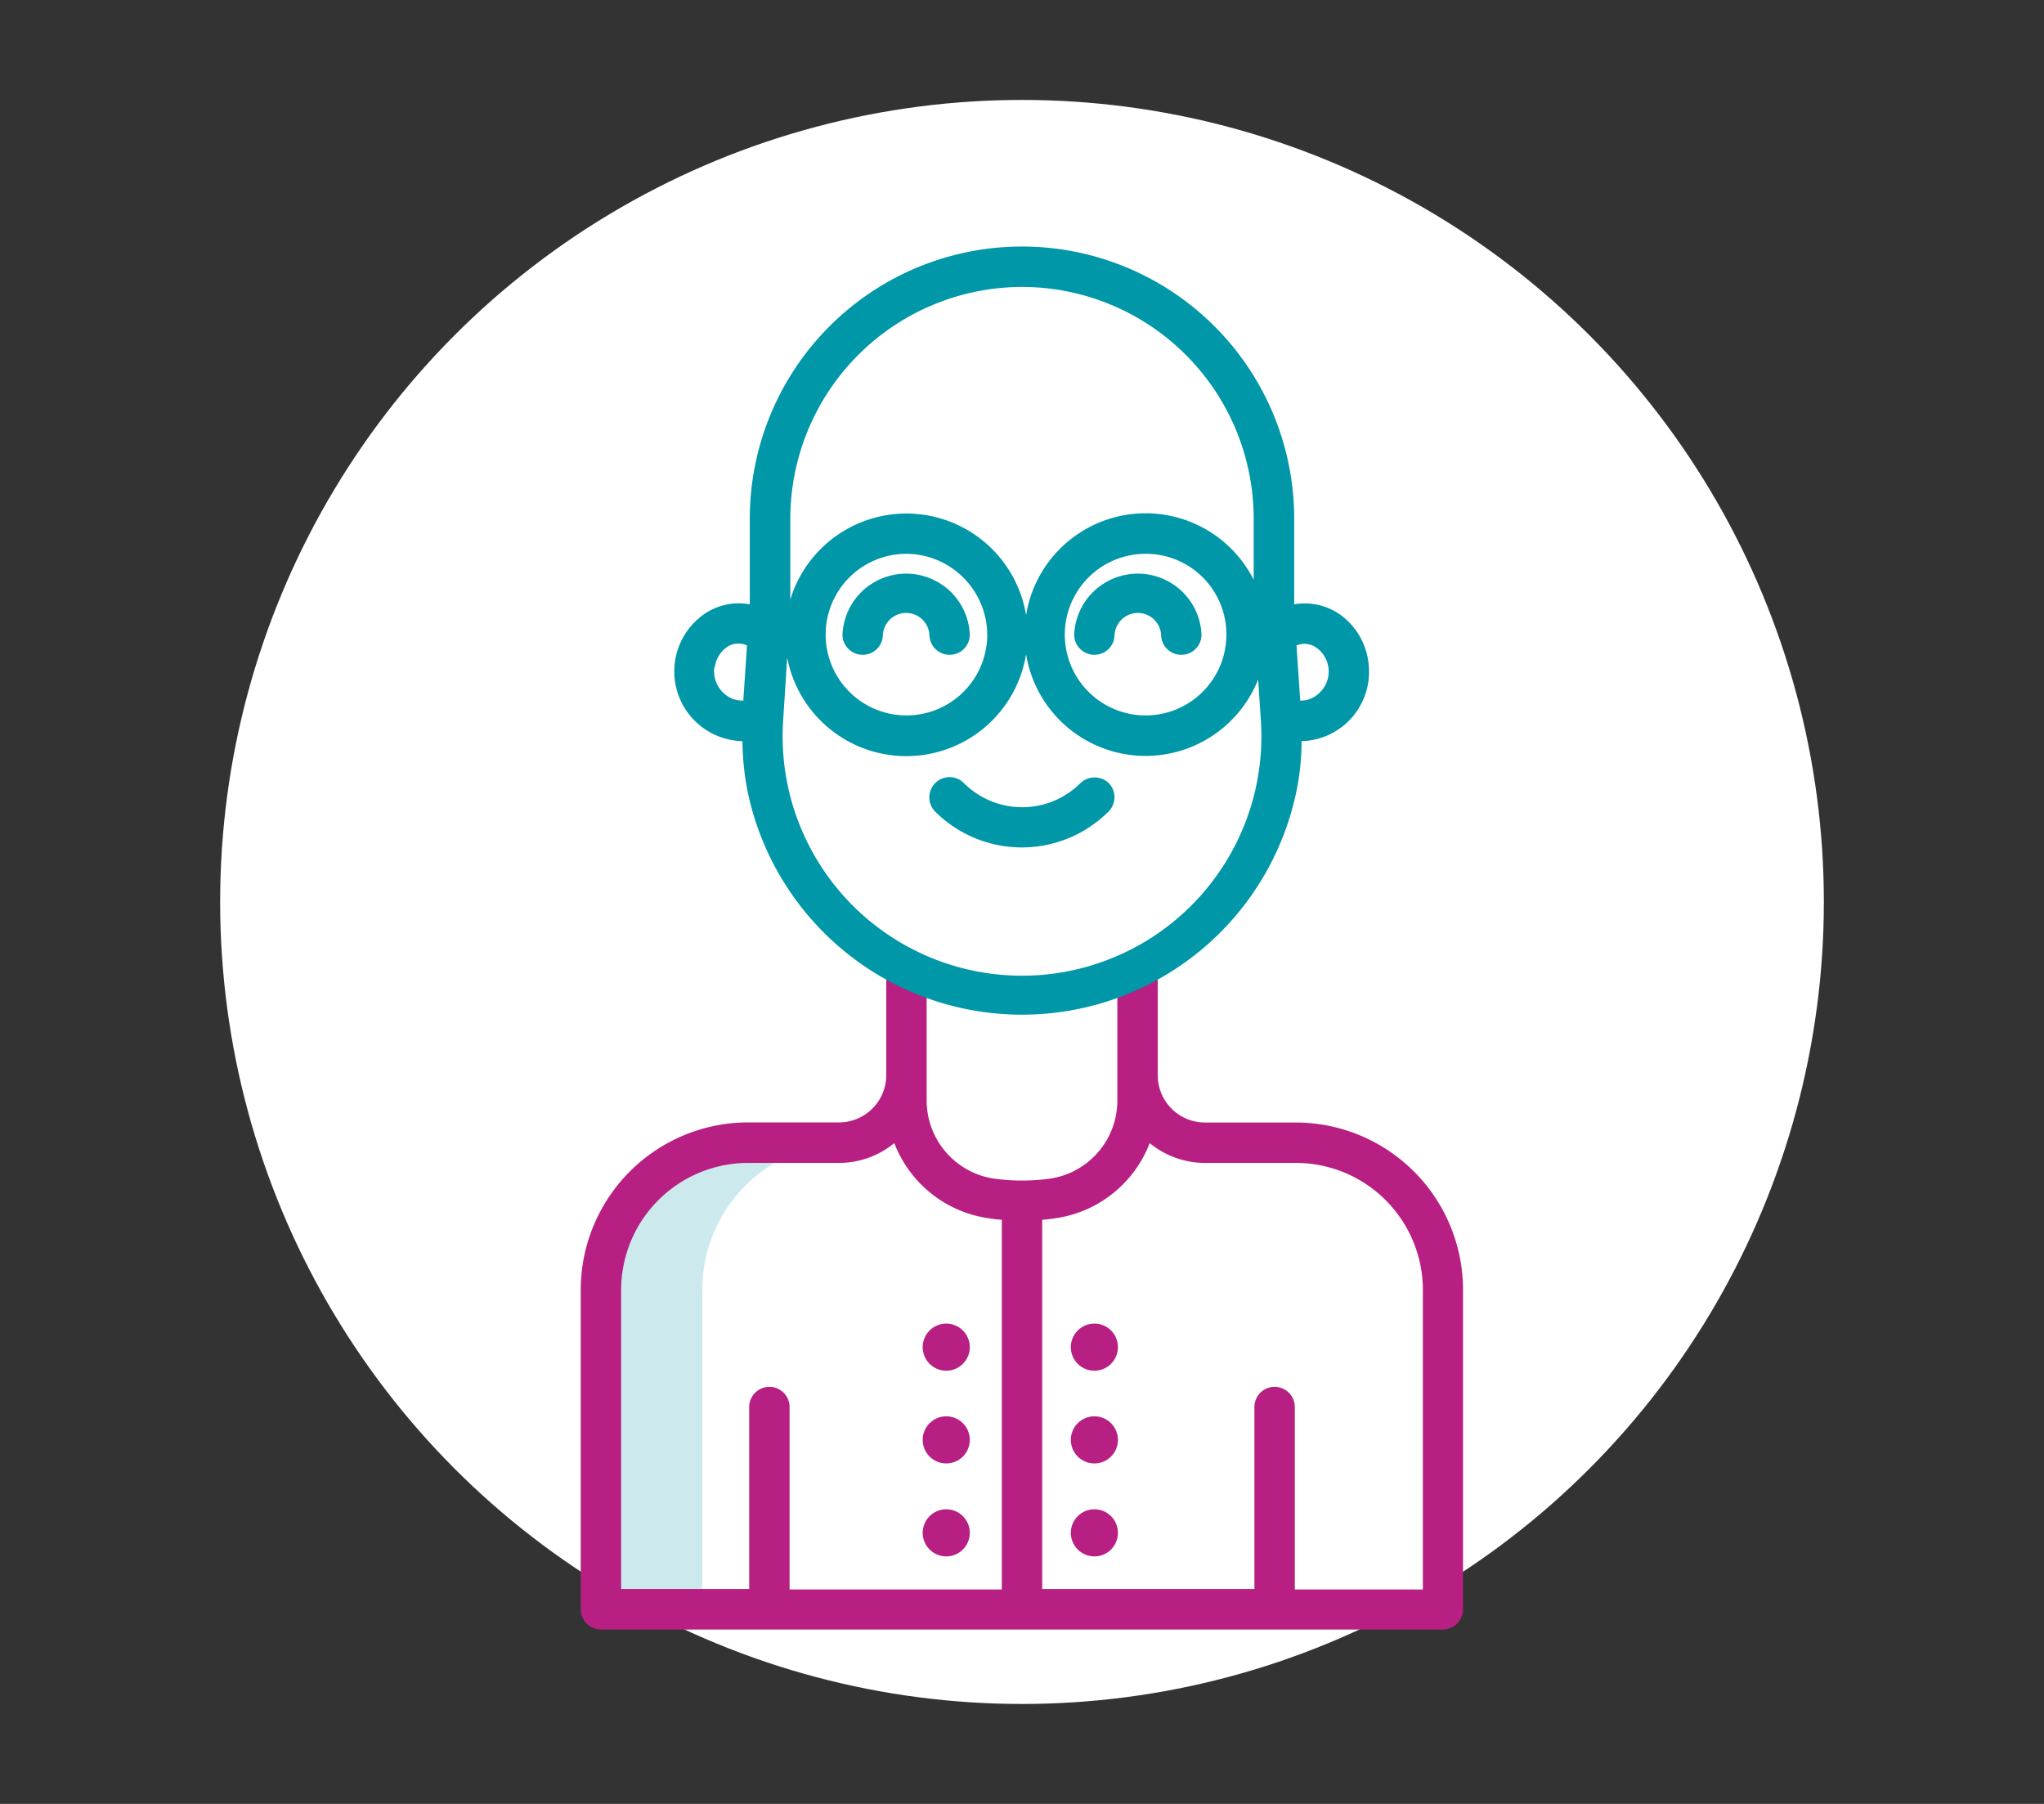 <svg xmlns="http://www.w3.org/2000/svg" viewBox="0 0 170 150"><rect x="0" y="0" width="170" height="150" fill="#333333" stroke="none"/><defs><style>.cls-1{fill:#fff;}.cls-2{fill:#cceaee;}.cls-3{fill:#b72082;}.cls-4{fill:#0097a8;}</style></defs><g id="Ronds_blancs" data-name="Ronds blancs"><circle class="cls-1" cx="85" cy="75" r="66.69"/></g><g id="Pictos"><path class="cls-2" d="M62.22,95A12.25,12.25,0,0,0,50,107.23v26.59h8.41V107.23A12.25,12.25,0,0,1,70.63,95Z"/><path class="cls-3" d="M107.78,93.34h-7.57a3.93,3.93,0,0,1-3.92-3.92v-10l-3.36,1.68V91.46A6.57,6.57,0,0,1,87.38,98a17.25,17.25,0,0,1-4.76,0,6.58,6.58,0,0,1-5.55-6.53V81.1l-3.36-1.69v10a3.93,3.93,0,0,1-3.92,3.92H62.22A13.94,13.94,0,0,0,48.3,107.23v26.59A1.69,1.69,0,0,0,50,135.5h70a1.69,1.69,0,0,0,1.68-1.68V107.23a13.92,13.92,0,0,0-13.92-13.89ZM65.67,132.17V117a1.68,1.68,0,1,0-3.36,0v15.13H51.66V107.26A10.57,10.57,0,0,1,62.22,96.7h7.57a7.23,7.23,0,0,0,4.59-1.65,9.89,9.89,0,0,0,7.76,6.24,11.86,11.86,0,0,0,1.18.14v30.74Zm52.67,0H107.69V117a1.68,1.68,0,1,0-3.36,0v15.13H86.68V101.43a11.86,11.86,0,0,0,1.18-.14,9.89,9.89,0,0,0,7.76-6.24,7.23,7.23,0,0,0,4.59,1.65h7.57a10.57,10.57,0,0,1,10.56,10.56Z"/><circle class="cls-3" cx="91.02" cy="112.02" r="1.96"/><circle class="cls-3" cx="91.02" cy="119.73" r="1.96"/><circle class="cls-3" cx="91.02" cy="127.46" r="1.96"/><circle class="cls-3" cx="78.7" cy="112.02" r="1.96"/><circle class="cls-3" cx="78.7" cy="119.73" r="1.96"/><circle class="cls-3" cx="78.7" cy="127.46" r="1.96"/><path class="cls-4" d="M89.34,52.77a1.68,1.68,0,0,0,3.36,0,1.94,1.94,0,0,1,3.87,0,1.68,1.68,0,1,0,3.36,0,5.3,5.3,0,0,0-10.59,0Z"/><path class="cls-4" d="M70.07,52.77a1.68,1.68,0,1,0,3.36,0,1.94,1.94,0,0,1,3.87,0,1.68,1.68,0,1,0,3.36,0,5.3,5.3,0,0,0-10.59,0Z"/><path class="cls-4" d="M89.85,65.13a6.86,6.86,0,0,1-9.67,0,1.68,1.68,0,1,0-2.41,2.35l0,0a10.21,10.21,0,0,0,14.43,0,1.69,1.69,0,0,0,0-2.38A1.71,1.71,0,0,0,89.85,65.13Z"/><path class="cls-4" d="M111.39,51.06a5.12,5.12,0,0,0-3.75-.81V43.14a22.64,22.64,0,1,0-45.28,0v7.11a5.06,5.06,0,0,0-3.78.81,5.8,5.8,0,0,0,2.47,10.51,5.36,5.36,0,0,0,.7.06,23,23,0,0,0,.42,4.14,23.31,23.31,0,0,0,45.66,0,20.55,20.55,0,0,0,.42-4.14,5.76,5.76,0,0,0,5.61-5.94,5.2,5.2,0,0,0-.06-.68,5.73,5.73,0,0,0-2.41-3.95ZM85,23.86a19.28,19.28,0,0,1,19.27,19.28v5.07a10.07,10.07,0,0,0-18.93,2.94,10.09,10.09,0,0,0-19.61-1.29V43.14A19.3,19.3,0,0,1,85,23.86Zm17,28.91a6.72,6.72,0,1,1-6.72-6.72A6.7,6.7,0,0,1,102,52.77Zm-19.89,0a6.72,6.72,0,1,1-6.72-6.72A6.77,6.77,0,0,1,82.11,52.77ZM59.45,55.49a2.45,2.45,0,0,1,1-1.68,1.71,1.71,0,0,1,1.68-.14l-.31,4.59a2.66,2.66,0,0,1-.92-.16,2.49,2.49,0,0,1-1.49-2.61Zm45.08,9.61a19.91,19.91,0,0,1-39.39-5.27l.33-5.15a10.09,10.09,0,0,0,19.87-.28,10.07,10.07,0,0,0,19.3,2.1l.22,3.3a20,20,0,0,1-.33,5.3Zm4.48-7a2.43,2.43,0,0,1-.87.16l-.31-4.59a1.7,1.7,0,0,1,1.63.17,2.43,2.43,0,0,1,.61,3.39,2.51,2.51,0,0,1-1.06.87Z"/></g></svg>